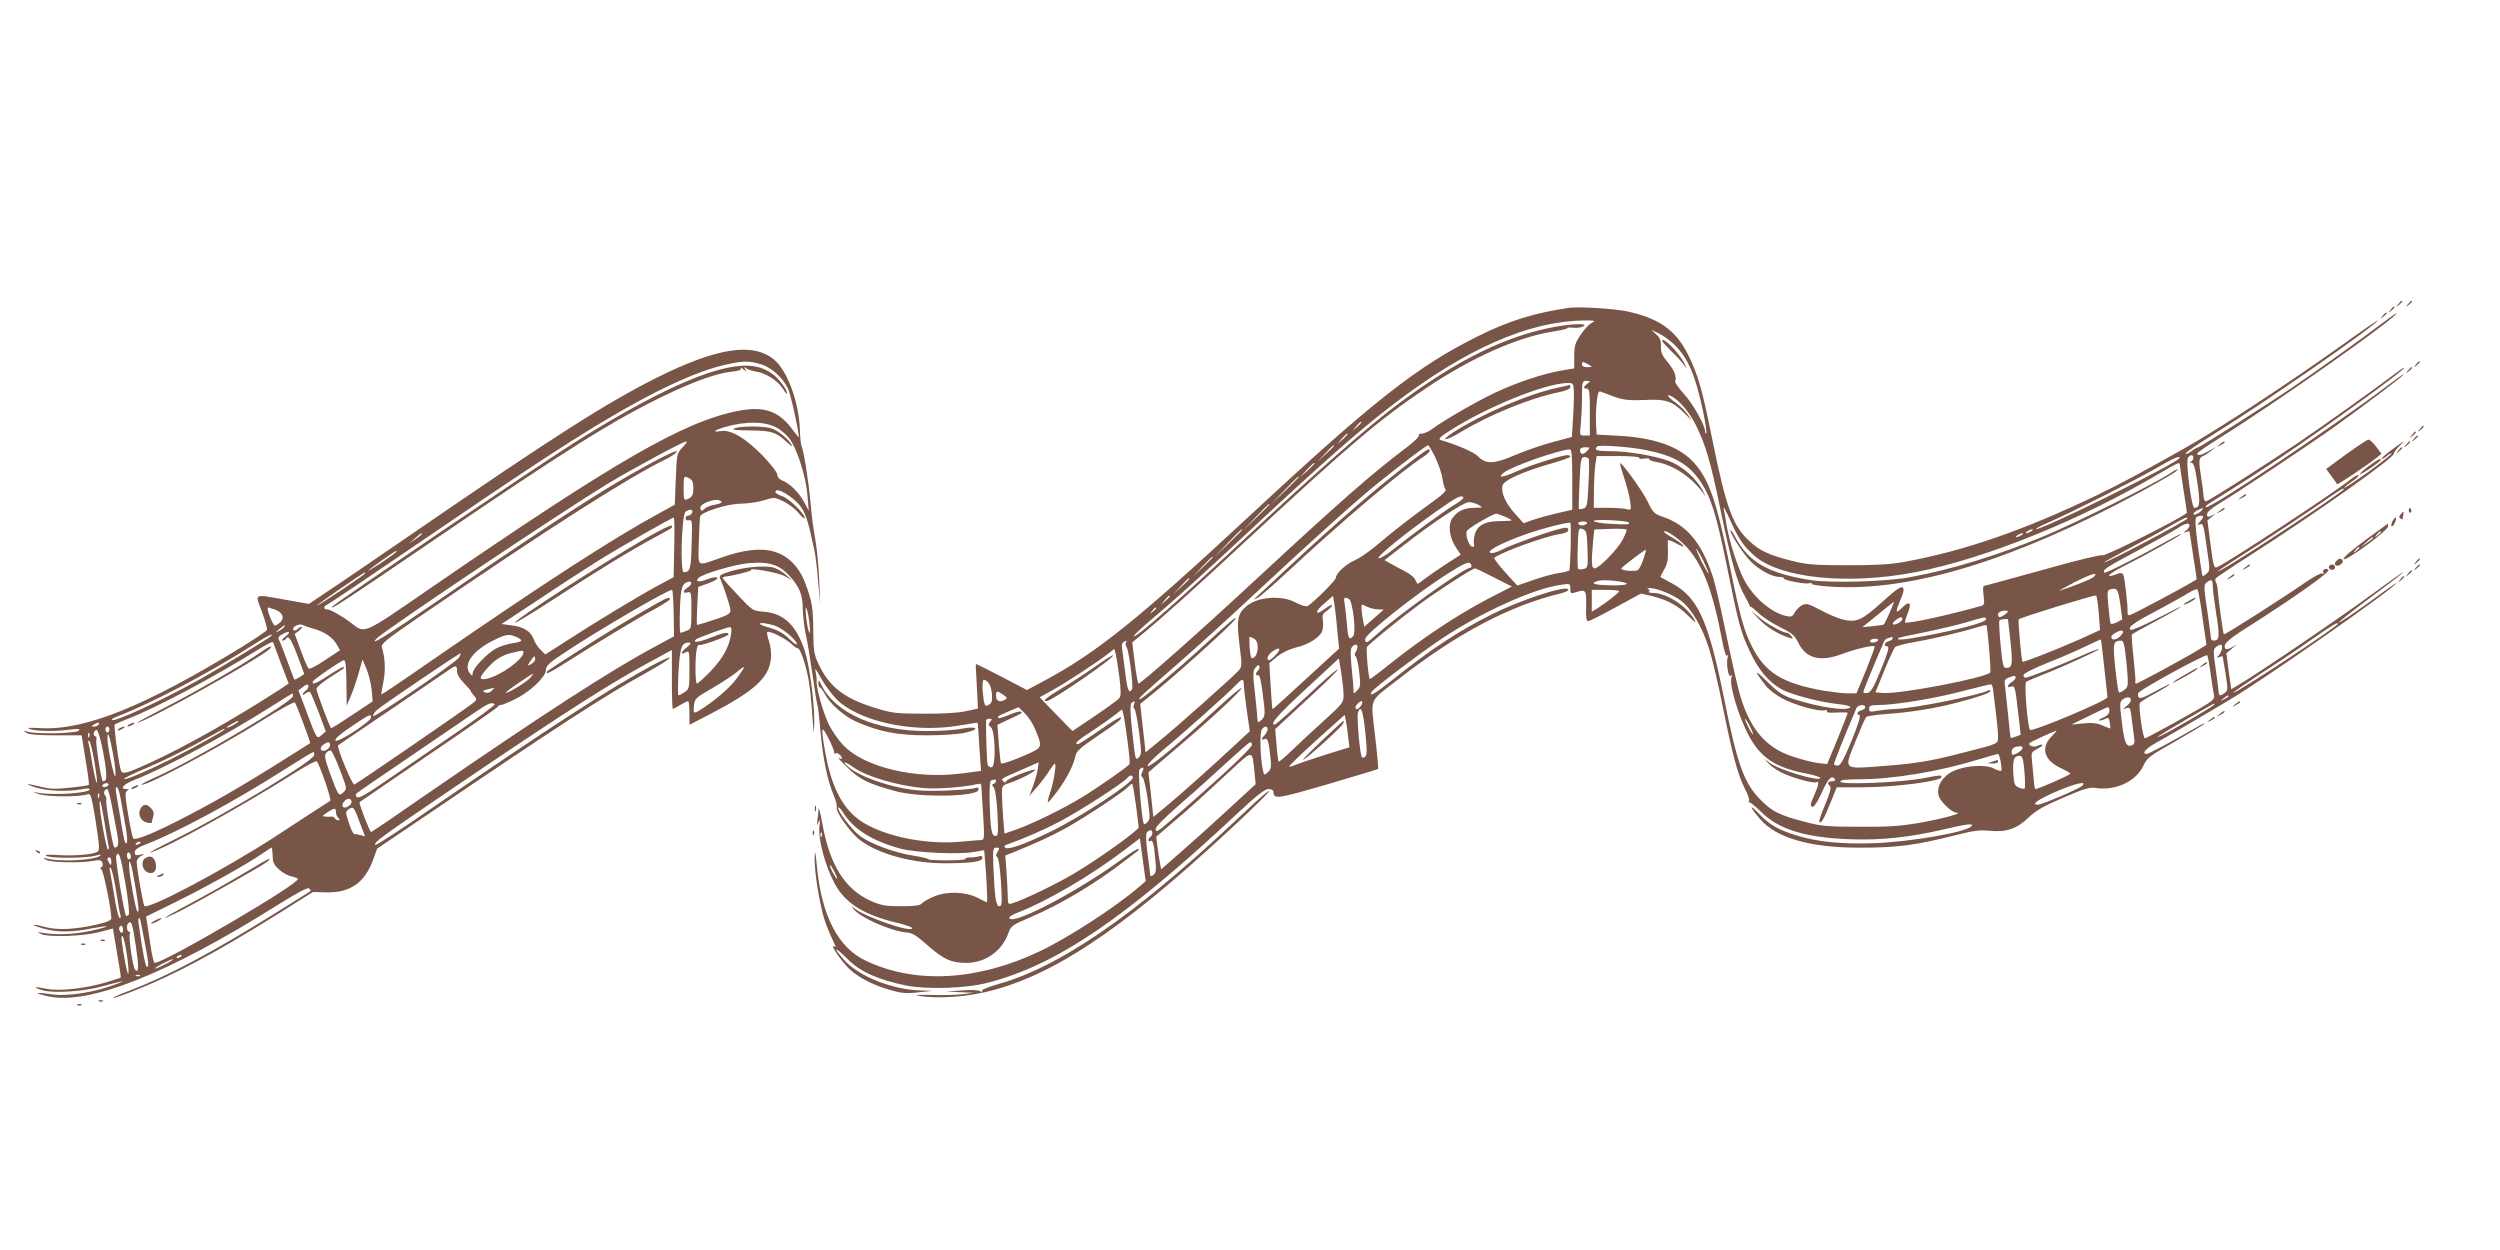 <?xml version="1.0" standalone="no"?>
<!DOCTYPE svg PUBLIC "-//W3C//DTD SVG 20010904//EN"
 "http://www.w3.org/TR/2001/REC-SVG-20010904/DTD/svg10.dtd">
<svg version="1.0" xmlns="http://www.w3.org/2000/svg"
 width="1280pt" height="640pt" viewBox="0 0 1280 640"
 preserveAspectRatio="xMidYMid meet">
<g transform="translate(0,640) scale(0.1,-0.1)"
fill="#795548" stroke="none">
<path d="M12279 4843 c-13 -16 -12 -17 4 -4 16 13 21 21 13 21 -2 0 -10 -8
-17 -17z"/>
<path d="M12329 4843 c-13 -16 -12 -17 4 -4 16 13 21 21 13 21 -2 0 -10 -8
-17 -17z"/>
<path d="M8035 4824 c-176 -25 -311 -67 -465 -144 -313 -155 -537 -331 -1170
-919 -573 -533 -789 -706 -1058 -849 l-84 -45 -128 67 c-70 36 -129 66 -132
66 -2 0 -3 -15 -1 -32 1 -18 4 -70 6 -114 l4 -82 -61 -13 c-38 -9 -120 -14
-216 -13 -139 0 -164 3 -245 28 -161 49 -239 109 -293 224 -24 50 -27 70 -28
167 -1 124 -5 153 -40 246 -32 87 -88 144 -162 165 -66 20 -158 9 -272 -32
-127 -44 -115 -53 -112 83 2 65 5 123 7 129 7 23 138 64 205 65 36 0 90 8 120
17 54 17 56 17 101 -5 26 -12 61 -39 78 -60 17 -21 31 -32 31 -25 0 22 -81
101 -116 112 -19 6 -34 16 -34 21 0 31 98 -27 133 -80 24 -36 37 -78 67 -221
6 -25 14 -97 19 -160 l10 -115 -5 130 c-3 72 -12 164 -20 205 -8 41 -19 124
-24 184 -9 105 -34 265 -47 296 -3 8 -7 47 -8 87 -6 139 -65 297 -132 352
-108 89 -290 61 -593 -89 -264 -132 -531 -302 -1270 -810 -190 -130 -384 -263
-432 -294 l-86 -58 -119 21 c-169 30 -158 35 -122 -61 16 -45 28 -86 26 -93
-3 -6 -60 -45 -128 -87 -490 -301 -802 -428 -1028 -416 -56 3 -76 2 -60 -4 31
-12 129 -14 204 -4 47 6 57 5 48 -5 -13 -14 -209 -19 -258 -6 -27 6 -28 6 -10
-5 13 -9 63 -13 151 -13 l132 0 20 -125 c12 -68 19 -126 17 -129 -3 -2 -47 -9
-97 -14 -76 -8 -104 -7 -153 6 -75 19 -85 14 -14 -7 57 -17 158 -20 227 -7 23
5 42 5 42 0 0 -20 -193 -33 -270 -17 -27 6 -25 4 10 -8 45 -15 214 -15 251 0
13 6 19 -15 39 -140 19 -123 21 -147 9 -155 -23 -14 -116 -22 -202 -17 -59 4
-74 2 -57 -5 33 -13 205 -11 249 2 21 6 31 7 25 1 -25 -25 -215 -35 -282 -14
-13 4 -12 2 3 -8 22 -14 173 -18 241 -6 34 7 43 5 48 -9 4 -9 2 -20 -5 -23 -8
-6 -8 -9 0 -11 10 -4 51 -205 51 -250 0 -11 -20 -20 -72 -32 -112 -26 -204
-31 -268 -13 -71 19 -78 12 -9 -8 67 -20 149 -20 245 0 42 8 78 13 80 11 3 -2
-32 -12 -77 -22 -88 -19 -180 -23 -244 -12 -36 6 -37 5 -15 -5 38 -18 213 -12
296 9 l72 19 21 -124 c12 -68 21 -126 19 -127 -2 -2 -34 -12 -73 -24 -106 -32
-239 -47 -305 -34 -67 14 -78 9 -19 -8 58 -15 203 -6 299 20 110 30 130 33 85
16 -116 -46 -262 -69 -348 -55 -78 12 -86 6 -12 -11 209 -47 616 115 1179 469
103 64 152 90 159 83 6 -6 9 -12 6 -14 -2 -1 -80 -51 -174 -109 -327 -204
-553 -324 -749 -399 -56 -21 -95 -39 -88 -39 7 0 52 15 100 34 208 81 419 193
741 394 l183 115 69 -2 c121 -3 196 49 239 166 l21 58 222 150 c716 486 937
629 1155 750 67 37 122 72 122 77 0 5 -39 -11 -87 -37 -215 -115 -538 -325
-1131 -732 -156 -108 -286 -192 -290 -189 -11 12 28 40 423 308 563 382 789
526 1003 640 l92 50 0 -151 c0 -83 2 -151 5 -151 2 0 19 9 37 20 18 11 36 20
41 20 4 0 7 -27 7 -61 l0 -60 112 58 c219 114 296 184 305 280 3 28 -1 65 -10
91 -8 23 -12 44 -8 46 12 8 94 -34 123 -61 14 -14 30 -24 34 -23 11 2 42 -90
55 -166 6 -35 14 -114 18 -176 8 -105 8 -108 10 -36 1 101 -24 295 -50 370
-43 128 -107 188 -207 196 -57 4 -58 4 -134 85 -43 45 -78 84 -78 88 0 3 6 6
13 7 31 2 137 28 133 33 -15 15 141 -13 172 -31 l37 -20 -35 30 c-19 16 -49
33 -68 36 -49 9 -148 -1 -215 -22 -45 -14 -56 -21 -51 -33 20 -45 54 -149 54
-166 0 -17 -15 -26 -83 -48 -46 -15 -85 -27 -88 -27 -2 0 -2 44 1 97 l5 98 53
19 c32 11 49 23 44 28 -5 5 -26 2 -51 -8 -42 -17 -64 -13 -44 7 22 22 190 71
260 76 101 8 152 -8 204 -64 52 -57 69 -98 69 -170 1 -32 7 -89 15 -128 9 -38
24 -133 35 -210 11 -77 22 -146 25 -154 3 -7 10 -68 16 -135 11 -133 36 -255
68 -329 11 -26 18 -53 15 -60 -8 -22 72 -134 123 -171 95 -70 265 -116 429
-116 133 0 194 8 194 27 0 10 -6 13 -16 9 -9 -3 -29 -6 -45 -6 -17 0 -28 -3
-26 -7 3 -5 -39 -8 -93 -8 -54 0 -97 2 -95 5 2 3 -33 12 -78 19 -97 15 -217
59 -274 101 -41 30 -121 135 -111 146 3 3 15 -10 26 -28 52 -84 149 -144 292
-183 78 -21 302 -31 377 -17 l52 9 5 -61 c7 -75 13 -206 9 -206 -1 0 -22 10
-45 22 -63 33 -160 36 -226 8 -28 -12 -57 -28 -63 -36 -8 -10 -37 -14 -105
-14 -82 0 -102 4 -157 28 -132 60 -209 184 -247 397 -10 55 -19 88 -19 74 -1
-15 -3 -42 -6 -60 -4 -30 -4 -31 5 -9 8 19 9 14 5 -26 -6 -62 31 -200 78 -287
54 -102 150 -162 325 -203 39 -10 72 -21 72 -26 0 -26 -242 57 -295 101 -19
15 -19 15 -5 -3 34 -44 188 -112 270 -120 31 -2 53 -16 108 -65 83 -73 122
-91 200 -91 98 0 184 62 216 155 12 34 20 40 112 79 153 65 331 171 478 285
33 25 64 49 70 53 6 4 8 9 5 12 -3 3 -36 -18 -75 -46 -224 -165 -555 -341
-585 -311 -7 7 7 17 48 33 152 60 371 189 542 319 l77 59 15 -110 15 -110 -38
-32 c-115 -99 -360 -258 -503 -326 -319 -152 -638 -170 -892 -49 -143 68 -227
230 -251 489 -7 72 -10 82 -11 42 -1 -62 13 -167 36 -267 13 -58 32 -108 71
-189 3 -5 -1 -5 -8 -1 -20 12 20 -52 62 -99 43 -50 126 -96 223 -124 58 -17
83 -20 145 -13 l75 8 -61 2 c-142 3 -315 71 -390 154 -63 70 -54 76 14 8 65
-66 156 -107 302 -137 108 -21 309 -15 420 15 352 92 700 328 1272 863 101 95
144 128 162 128 15 0 26 -6 26 -12 1 -42 13 -40 275 36 142 42 260 77 261 79
2 1 -5 79 -16 172 -22 198 -34 168 114 283 303 237 573 380 834 443 53 12 57
32 5 23 -72 -12 -249 -76 -354 -129 -170 -85 -311 -177 -512 -338 -88 -70
-122 -89 -103 -58 13 20 228 183 349 265 206 139 479 263 620 282 46 7 47 6
47 -20 0 -24 3 -26 23 -20 57 19 60 15 58 -68 -2 -58 1 -78 11 -78 7 0 70 32
141 71 l129 70 52 -12 c80 -19 137 -49 189 -101 41 -41 45 -43 30 -17 -39 66
-138 131 -205 133 -20 0 -32 4 -26 7 7 4 5 9 -3 12 -8 3 -5 6 8 6 33 1 119
-33 160 -65 54 -41 110 -137 143 -244 17 -52 50 -194 74 -315 48 -237 74 -333
112 -408 14 -26 22 -52 19 -58 -4 -5 -3 -8 2 -7 4 1 31 -20 58 -47 90 -91 224
-133 455 -142 162 -6 309 10 488 52 114 27 152 31 135 14 -31 -31 -310 -79
-496 -86 -162 -6 -290 6 -397 39 -97 30 -140 55 -194 112 -54 56 -49 35 7 -29
81 -95 256 -145 502 -145 198 -1 294 12 510 67 74 19 114 24 154 20 90 -10
145 8 204 64 41 40 79 61 181 105 112 48 136 55 171 49 97 -14 201 35 238 112
20 44 32 52 164 127 78 45 145 85 150 90 4 5 -8 1 -27 -10 -144 -83 -259 -144
-268 -144 -30 0 -6 28 51 59 34 19 127 72 207 120 80 47 153 90 162 96 171
100 858 581 858 600 0 2 -65 -43 -145 -102 -80 -58 -148 -103 -151 -101 -2 3
70 60 161 127 90 67 167 126 170 131 3 6 -74 -49 -172 -121 -155 -114 -569
-395 -674 -457 l-35 -21 -13 92 -12 92 28 24 c28 23 28 24 2 8 -15 -9 -29 -13
-33 -10 -19 20 5 45 112 112 239 152 424 283 414 293 -13 13 -35 0 -26 -14 4
-7 2 -8 -5 -4 -6 4 -44 -16 -89 -47 -105 -73 -413 -270 -416 -265 -4 4 -28
182 -31 224 -1 17 -5 36 -9 43 -4 6 -5 15 -2 19 3 5 88 62 188 126 332 213
729 494 725 514 -1 7 16 28 38 48 26 23 15 17 -33 -17 -40 -29 -70 -54 -67
-57 3 -3 14 3 25 13 11 10 22 16 25 13 2 -2 -50 -44 -116 -92 -67 -48 -123
-85 -125 -83 -3 2 14 16 37 31 22 15 38 30 35 33 -3 4 -23 -7 -44 -24 -85 -68
-637 -431 -683 -448 -13 -5 -18 14 -31 117 l-16 123 21 18 22 18 -22 -11 c-20
-9 -23 -8 -23 7 0 11 23 31 58 52 98 59 481 314 602 401 166 120 340 251 347
263 3 6 -29 -17 -73 -50 -284 -215 -926 -645 -941 -630 -2 3 6 12 19 20 181
113 245 155 373 240 221 148 625 441 625 454 0 3 -15 -6 -32 -19 -124 -94
-371 -270 -523 -373 -175 -117 -433 -281 -458 -291 -8 -3 -14 7 -15 28 -1 18
-7 60 -12 93 -14 84 -12 103 8 109 9 4 28 16 42 27 l25 21 -36 -21 c-38 -22
-59 -27 -59 -13 0 5 53 41 118 82 296 185 902 613 902 636 0 3 -35 -22 -77
-54 -110 -83 -309 -225 -442 -316 -133 -91 -487 -316 -496 -316 -4 0 -20 -9
-36 -21 -16 -11 -29 -16 -29 -11 0 5 64 49 143 98 258 160 821 550 842 584 3
5 -77 -50 -177 -122 -279 -199 -635 -433 -813 -533 -232 -131 -320 -178 -450
-241 -370 -178 -676 -284 -980 -340 -75 -14 -149 -18 -295 -18 -169 0 -207 3
-284 22 -115 29 -164 51 -215 98 -88 78 -122 170 -192 514 -54 269 -75 341
-126 444 -64 127 -148 186 -313 222 -69 14 -245 25 -295 18z m115 -77 c-14 -7
-40 -34 -57 -61 -28 -41 -33 -57 -33 -110 l0 -62 -69 -12 c-86 -14 -224 -60
-333 -111 -85 -39 -266 -143 -325 -187 -17 -13 -41 -24 -53 -24 -12 0 -19 -4
-15 -9 3 -5 -23 -31 -57 -57 -186 -140 -346 -281 -793 -695 -288 -267 -572
-518 -586 -519 -3 0 -12 48 -19 106 l-13 105 39 32 c116 95 270 233 544 488
529 491 682 621 925 784 228 153 465 259 644 287 44 7 78 15 76 18 -2 3 11 4
30 2 18 -2 42 1 52 7 32 19 -79 13 -184 -10 -251 -54 -507 -188 -815 -426
-141 -110 -379 -320 -684 -604 -385 -360 -609 -557 -620 -547 -2 3 35 38 83
79 120 101 250 218 503 454 385 359 566 519 740 652 373 286 693 427 975 432
62 1 67 -1 45 -12z m422 -111 c71 -69 109 -157 148 -344 12 -57 19 -106 16
-110 -3 -3 -6 1 -6 9 0 32 -63 143 -108 192 -27 29 -47 58 -45 65 9 23 -6 59
-40 100 -27 31 -34 49 -33 79 1 29 -5 44 -24 61 l-25 23 40 -19 c22 -11 57
-36 77 -56z m-4676 -101 c53 -16 109 -66 138 -123 13 -24 56 -219 56 -250 0
-3 -13 13 -29 34 -71 99 -146 126 -278 101 -279 -53 -630 -256 -1583 -911
-345 -238 -331 -231 -400 -177 -47 36 -108 71 -126 71 -19 0 -18 16 1 24 8 3
219 145 468 315 508 347 742 501 932 615 269 163 496 268 641 299 90 20 120
20 180 2z m4253 -11 c2 -2 -8 -4 -22 -4 -18 0 -27 5 -27 15 0 13 4 14 23 4 12
-6 24 -13 26 -15z m-21 -88 c-22 -16 -23 -26 -3 -26 13 0 15 -20 15 -120 l0
-120 -26 0 c-27 0 -27 0 -20 61 3 34 6 97 6 140 0 75 1 79 23 79 20 -1 21 -2
5 -14z m-70 -34 c1 -20 0 -83 -4 -138 l-6 -101 -96 -26 c-54 -14 -141 -44
-195 -67 -109 -47 -149 -48 -190 -6 -18 20 -110 60 -191 83 -14 5 -3 16 49 49
189 121 485 241 600 243 28 1 30 -2 33 -37z m212 -35 c44 -15 73 -18 150 -15
109 6 143 -6 206 -69 l38 -38 -24 34 c-13 18 -40 45 -61 60 -40 27 -53 49 -19
31 39 -21 90 -81 121 -143 51 -101 77 -188 130 -447 53 -256 85 -368 124 -435
12 -22 23 -43 24 -47 1 -5 3 -7 5 -5 3 1 21 -14 41 -33 19 -19 68 -51 107 -70
63 -31 75 -41 96 -82 39 -80 112 -98 222 -57 71 27 164 48 168 39 2 -4 -19
-60 -45 -124 l-48 -116 -45 0 c-25 0 -81 7 -125 14 -211 38 -297 92 -365 226
-40 78 -60 150 -111 400 -69 341 -108 455 -186 541 -75 83 -202 128 -388 138
l-110 6 -3 50 c-2 28 -1 78 3 113 6 54 9 62 23 56 10 -4 42 -16 72 -27z
m-4289 -159 c21 -12 50 -38 64 -58 39 -56 82 -194 89 -285 l7 -80 -25 46 c-26
49 -74 95 -113 110 -13 5 -23 17 -23 28 0 12 -34 55 -77 100 -88 89 -159 131
-210 124 -50 -8 -39 4 20 21 110 31 206 29 268 -6z m2989 29 c0 -2 -10 -12
-22 -23 l-23 -19 19 23 c18 21 26 27 26 19z m-70 -60 c0 -2 -12 -14 -27 -28
l-28 -24 24 28 c23 25 31 32 31 24z m-3406 -68 c-28 -30 -29 -33 -34 -162 l-5
-131 -80 -44 c-239 -130 -583 -353 -1145 -740 -151 -105 -276 -189 -277 -188
-2 1 3 31 10 65 12 59 9 123 -8 177 -5 17 20 38 192 156 660 452 1069 713
1266 809 25 12 49 29 52 37 7 18 -187 -85 -364 -193 -181 -111 -484 -312 -851
-565 -264 -181 -369 -246 -320 -198 43 44 954 653 1181 791 130 78 387 217
403 217 6 0 -3 -14 -20 -31z m3336 8 c0 -2 -19 -21 -42 -42 l-43 -40 40 43
c36 39 45 47 45 39z m519 -59 c16 -35 33 -83 36 -108 4 -25 11 -50 16 -56 6
-7 -20 -31 -74 -69 -93 -67 -192 -143 -286 -223 -36 -30 -84 -62 -107 -72 -44
-19 -94 -66 -94 -88 0 -13 -116 -128 -145 -145 -8 -4 -33 3 -61 18 -75 40
-199 30 -256 -22 -42 -37 -47 -68 -32 -193 14 -113 14 -114 -9 -138 -30 -33
-316 -287 -402 -357 l-70 -57 -6 58 c-4 33 -10 89 -14 125 l-7 65 43 35 c113
88 425 369 443 398 15 24 -31 -14 -156 -130 -141 -129 -320 -279 -333 -279
-11 1 7 18 206 191 79 69 248 222 374 340 310 289 534 491 647 581 119 96 241
188 250 188 4 0 20 -28 37 -62z m1082 37 c148 -31 219 -74 281 -169 50 -78 77
-165 132 -436 58 -289 69 -326 115 -425 43 -92 94 -154 157 -191 49 -29 199
-69 296 -79 37 -4 65 -11 62 -16 -13 -22 -164 0 -294 43 -54 18 -76 33 -134
90 -65 65 -67 57 -5 -23 15 -20 54 -49 86 -66 64 -34 185 -67 214 -60 11 3 16
1 13 -5 -4 -6 14 -9 50 -6 31 1 56 1 56 -2 0 -3 -23 -63 -52 -134 l-53 -128
-45 5 c-25 3 -82 17 -127 32 -137 43 -220 137 -272 309 -12 38 -44 180 -72
314 -27 134 -59 271 -71 305 -58 172 -133 260 -257 302 -41 14 -49 22 -74 75
-25 53 -135 206 -142 198 -2 -2 7 -34 20 -73 13 -38 27 -92 31 -119 7 -48 6
-49 -17 -43 -13 4 -57 7 -96 7 l-73 0 1 88 c0 48 4 107 7 132 l7 45 112 0 c61
0 109 -4 106 -9 -3 -5 8 -7 25 -4 17 2 29 1 26 -3 -2 -4 13 -10 35 -14 91 -15
191 -84 249 -171 7 -10 3 0 -10 24 -32 62 -104 125 -171 151 -76 28 -212 51
-303 51 -69 0 -85 6 -66 24 9 10 170 -2 253 -19z m-306 -5 c-19 -21 -35 -18
-35 6 0 9 10 14 27 14 25 0 26 -1 8 -20z m-75 -145 l0 -155 -27 -6 c-76 -17
-143 -35 -181 -48 l-41 -15 -45 50 c-47 52 -70 103 -64 141 4 28 104 73 251
115 53 15 97 31 97 35 0 4 -6 8 -14 8 -28 0 -188 -51 -253 -80 -77 -35 -110
-40 -75 -11 36 31 282 118 340 120 9 1 12 -36 12 -154z m3180 111 c0 -8 -6
-17 -12 -19 -9 -4 -8 -6 2 -6 12 -1 19 -25 31 -106 15 -103 12 -125 -16 -125
-15 0 -46 241 -32 258 13 16 27 15 27 -2z m-3096 -5 c3 -5 3 -63 -1 -129 -5
-110 -8 -121 -27 -126 -11 -3 -21 -4 -22 -3 -2 1 0 62 3 135 5 118 8 132 24
132 10 0 20 -4 23 -9z m3026 5 c0 -22 -721 -378 -735 -364 -3 2 26 17 63 33
105 45 447 217 552 278 86 50 120 65 120 53z m-4430 -29 c0 -2 -17 -19 -37
-38 l-38 -34 34 38 c33 34 41 42 41 34z m4430 -4 c1 -5 9 -62 19 -128 11 -66
18 -121 18 -121 -45 -36 -430 -229 -434 -217 -2 5 -135 -27 -301 -74 -163 -45
-301 -83 -305 -83 -4 0 -5 -22 -1 -49 5 -41 4 -49 -12 -53 -156 -45 -381 -94
-390 -85 -2 2 3 20 11 40 26 63 13 76 -30 32 -31 -30 -31 -19 -4 46 16 36 19
53 11 61 -8 8 -37 -12 -106 -75 -105 -95 -133 -107 -207 -87 -24 6 -74 28
-111 48 -60 32 -70 34 -92 23 -13 -7 -30 -24 -37 -37 -11 -21 -18 -24 -43 -18
-77 16 -173 99 -219 191 -31 61 -74 195 -86 270 -5 32 -12 72 -16 88 -4 17 9
-4 28 -46 47 -106 70 -141 128 -193 131 -117 479 -153 829 -85 356 69 843 266
1250 507 88 52 100 57 100 45z m-7629 -73 c14 -8 19 -21 19 -50 0 -29 -5 -42
-19 -50 -30 -16 -31 -14 -31 50 0 64 1 66 31 50z m3119 7 c0 -1 -33 -34 -72
-72 l-73 -70 70 73 c64 67 75 77 75 69z m5350 -62 c0 -12 -564 -383 -630 -414
-33 -15 -31 -14 199 134 102 66 240 158 305 203 119 82 126 86 126 77z m-4507
-42 c4 -3 -19 -22 -50 -40 -53 -32 -217 -152 -325 -238 -26 -20 -53 -35 -59
-33 -15 5 134 126 291 237 113 79 130 88 143 74z m-3799 -22 c3 -5 -12 -11
-33 -15 -22 -3 -46 -13 -54 -21 -13 -13 -16 -13 -21 0 -10 28 92 62 108 36z
m3876 -16 c24 -14 24 -14 -20 -15 -53 0 -86 -15 -113 -52 -25 -33 -17 -100 18
-152 l24 -36 -72 -46 c-40 -26 -89 -60 -110 -76 -21 -17 -39 -29 -40 -27 -1 2
-7 13 -13 24 -5 11 -30 30 -55 42 -24 13 -57 30 -72 39 l-28 16 91 71 c149
117 313 226 340 226 14 0 36 -6 50 -14z m-1070 2 c0 -1 -30 -32 -67 -67 l-68
-65 65 68 c60 62 70 72 70 64z m4775 -27 c-9 -15 -45 -32 -45 -22 0 5 10 14
23 20 29 14 29 14 22 2z m-7731 -15 c-4 -8 -12 -15 -20 -15 -8 0 -14 -6 -14
-14 0 -9 7 -12 18 -10 16 5 17 -5 13 -123 -3 -127 -8 -142 -40 -143 -20 0 -11
298 10 311 22 14 39 11 33 -6z m4160 -20 c20 -8 36 -17 36 -19 0 -2 -26 -4
-59 -4 -77 0 -117 -21 -130 -68 -5 -19 -7 -42 -4 -50 3 -8 0 -14 -6 -14 -19 0
-41 62 -30 82 8 15 130 86 150 88 4 0 23 -7 43 -15z m3576 -2 c0 -3 -8 -15
-17 -25 -15 -17 -15 -18 -1 -13 19 7 20 3 41 -148 12 -81 12 -89 -5 -104 -10
-9 -20 -14 -21 -12 -2 2 -12 68 -23 147 -13 93 -16 146 -10 152 11 11 36 13
36 3z m-7828 -155 l-3 -153 -82 -44 c-101 -55 -315 -184 -463 -280 l-112 -72
-25 25 c-14 14 -29 37 -34 52 -13 40 -52 65 -113 72 l-52 7 200 132 c109 73
244 160 298 194 99 62 374 219 384 219 3 0 4 -69 2 -152z m7748 148 c0 -10
-409 -226 -427 -226 -5 0 55 33 132 74 77 41 172 92 210 115 66 38 85 47 85
37z m-2861 -21 c10 -11 -8 -12 -91 -7 -50 2 -88 9 -88 15 0 10 168 2 179 -8z
m-297 -123 c-2 -63 -5 -119 -7 -123 -3 -3 -26 -9 -52 -13 -27 -3 -85 -19 -131
-35 l-83 -29 -39 42 c-52 56 -83 96 -79 100 29 26 261 111 333 121 31 5 46 12
46 22 0 11 -8 13 -32 8 -58 -12 -241 -77 -299 -105 -34 -18 -60 -25 -69 -20
-26 16 157 95 315 135 50 13 92 21 95 18 3 -2 3 -57 2 -121z m83 118 c-3 -5
-15 -10 -26 -10 -10 0 -19 5 -19 10 0 6 12 10 26 10 14 0 23 -4 19 -10z m3085
-11 c0 -7 -8 -18 -17 -25 -17 -13 -17 -14 0 -8 9 3 17 5 17 3 1 -2 9 -58 19
-124 11 -66 18 -120 18 -121 -43 -29 -333 -184 -345 -184 -5 0 -9 6 -9 13 3
27 -15 184 -22 195 -6 10 -15 10 -35 2 -68 -25 -38 4 47 46 102 51 287 155
287 161 0 2 -28 -11 -62 -30 -150 -84 -328 -174 -333 -169 -13 13 5 25 168
112 94 51 188 103 207 116 39 25 60 30 60 13z m-3082 -121 c3 -92 2 -96 -20
-101 -12 -4 -25 -3 -28 1 -3 4 -4 53 -2 109 3 100 4 102 25 94 20 -8 22 -16
25 -103z m181 51 c-24 -49 -122 -149 -144 -149 -17 0 -18 27 -9 132 l7 67 81
3 c45 2 82 0 84 -4 2 -3 -7 -26 -19 -49z m-1949 48 c0 -1 -33 -34 -72 -72
l-73 -70 70 73 c64 67 75 77 75 69z m4040 -7 c-8 -5 -19 -10 -25 -10 -5 0 -3
5 5 10 8 5 20 10 25 10 6 0 3 -5 -5 -10z m-1824 -28 c117 -85 182 -224 236
-504 14 -76 25 -113 31 -105 6 8 7 5 3 -7 -10 -28 4 -112 15 -95 6 9 7 3 3
-16 -8 -43 39 -195 89 -290 62 -116 138 -166 302 -197 36 -7 65 -17 65 -21 0
-22 -211 41 -256 75 l-29 22 20 -23 c11 -13 41 -34 66 -46 53 -27 165 -58 179
-50 16 10 11 -16 -10 -64 -23 -51 -25 -61 -7 -61 7 0 28 34 46 75 31 70 51 89
66 65 3 -5 -3 -10 -14 -10 -23 0 -27 -10 -11 -26 7 -7 -2 -38 -25 -93 -20 -46
-33 -86 -30 -89 9 -10 22 11 56 95 l33 82 130 0 c164 0 406 31 406 52 0 12 0
12 -100 -7 -118 -21 -417 -33 -417 -16 0 9 26 12 97 12 169 0 410 40 608 101
52 16 98 29 102 29 8 0 23 -80 16 -87 -2 -2 -19 3 -37 12 -43 23 -147 16 -210
-14 -53 -25 -84 -76 -74 -122 7 -31 66 -89 93 -90 37 -1 -64 -29 -185 -51
-105 -18 -162 -22 -313 -21 -165 0 -196 3 -282 26 -126 33 -163 51 -220 108
-89 89 -122 179 -193 534 -79 391 -133 508 -266 579 -30 16 -55 30 -57 31 -2
1 7 19 18 38 16 26 21 51 20 89 -1 29 -1 57 -1 61 1 5 22 -3 47 -17 58 -32 37
-5 -23 31 -24 13 -43 27 -43 29 0 10 20 2 56 -24z m-6416 14 c0 -3 -15 -14
-32 -26 l-33 -22 30 26 c31 27 35 29 35 22z m8190 -6 c-8 -5 -19 -10 -25 -10
-5 0 -3 5 5 10 8 5 20 10 25 10 6 0 3 -5 -5 -10z m-1936 -123 c-8 -25 -21 -50
-27 -55 -13 -10 -87 -4 -86 7 0 6 122 99 126 96 2 -1 -4 -22 -13 -48z m307 -8
c16 -34 29 -63 27 -65 -2 -2 -18 26 -36 61 -17 36 -30 65 -27 65 3 0 19 -27
36 -61z m-6691 46 c0 -2 -35 -28 -77 -56 -43 -28 -73 -46 -67 -40 10 11 134
99 142 100 1 1 2 -1 2 -4z m4180 -28 c0 -1 -24 -25 -52 -52 l-53 -50 50 53
c46 48 55 57 55 49z m1323 -40 c3 -8 0 -14 -6 -14 -30 0 -361 -236 -473 -337
-58 -51 -64 -54 -64 -27 0 25 270 238 424 335 94 59 111 65 119 43z m117 -64
l91 -46 -130 -67 c-148 -78 -324 -194 -484 -321 -61 -49 -112 -87 -113 -86 -8
7 -21 153 -15 164 7 14 167 144 270 220 83 62 270 183 283 183 4 0 48 -21 98
-47z m-5780 22 c0 -6 -237 -165 -247 -165 -6 0 235 167 245 169 1 1 2 -1 2 -4z
m8848 -20 c-11 -10 -107 -49 -173 -69 -11 -4 23 15 75 42 88 45 131 57 98 27z
m-4628 -8 c0 -2 -19 -21 -42 -42 l-43 -40 40 43 c36 39 45 47 45 39z m-2569
-45 c-27 -18 -27 -32 -1 -25 19 5 20 0 20 -91 0 -94 -1 -97 -26 -106 -14 -6
-27 -10 -30 -10 -6 0 -5 137 2 197 5 39 12 53 28 61 29 13 35 -8 7 -26z m4763
32 c75 -11 52 -23 -39 -21 -79 2 -102 8 -72 20 18 8 58 8 111 1z m3045 -21 c0
-16 8 -81 18 -145 19 -118 17 -138 -14 -138 -7 0 -13 6 -13 13 0 6 -9 71 -19
142 -18 119 -18 131 -3 143 24 18 31 15 31 -15z m-473 -97 l10 -77 -27 -15
c-15 -7 -30 -11 -33 -6 -2 4 -7 44 -11 89 -7 74 -6 81 11 86 34 8 39 1 50 -77z
m421 -69 l20 -139 -38 -23 c-56 -36 -313 -175 -322 -175 -4 0 -6 3 -4 8 2 4
-2 58 -9 121 -7 63 -11 118 -9 122 3 4 58 35 123 69 64 34 122 67 127 72 6 6
-47 -20 -117 -57 -70 -36 -132 -63 -138 -60 -19 12 8 33 134 99 66 36 139 76
161 90 22 14 43 22 46 18 4 -4 16 -69 26 -145z m-7828 24 l2 -119 -98 -53
c-228 -122 -583 -352 -1178 -762 -148 -103 -272 -187 -275 -187 -7 0 -64 149
-59 153 2 2 162 111 354 242 193 131 352 242 353 246 2 5 9 9 15 9 7 0 39 13
72 29 77 37 159 114 160 150 0 22 16 37 95 89 177 118 526 321 551 322 3 0 7
-54 8 -119z m4841 112 c-1 -8 -61 -55 -112 -88 l-28 -17 0 56 0 56 70 0 c39 0
70 -3 70 -7z m2456 -114 l6 -85 -103 -47 c-118 -52 -290 -120 -294 -115 -5 6
-24 212 -19 217 10 10 390 127 396 122 4 -3 10 -45 14 -92z m-4756 88 c0 -2
-10 -12 -22 -23 l-23 -19 19 23 c18 21 26 27 26 19z m857 -175 l9 -93 -168
-154 c-92 -85 -169 -155 -171 -155 -2 0 -4 6 -4 13 -1 6 -4 59 -8 117 l-6 105
41 34 c25 20 63 38 96 46 61 14 118 49 133 82 5 12 7 37 4 56 -4 28 -1 36 21
50 14 10 26 22 26 28 0 5 -16 -2 -35 -17 -53 -40 -57 -18 -5 26 l45 39 7 -42
c4 -23 11 -84 15 -135z m61 160 c18 -12 36 -170 21 -188 -21 -25 -27 -15 -33
64 -4 42 -9 89 -12 105 -6 28 1 33 24 19z m2767 -69 c-14 -31 -27 -58 -29 -60
-2 -2 -28 -6 -57 -9 l-54 -5 29 23 c16 13 52 42 80 65 28 23 52 42 53 42 2 1
-9 -25 -22 -56z m-2620 17 l30 -1 -50 -44 -50 -44 -7 37 c-4 20 -7 47 -7 59
-1 21 0 21 27 7 15 -7 41 -14 57 -14z m-2910 -78 c4 -37 2 -50 -3 -37 -5 11
-12 47 -15 80 -4 43 -3 53 3 37 6 -13 12 -49 15 -80z m-2737 77 c42 -15 52
-47 21 -70 -24 -18 -24 -18 -41 19 -16 35 -22 62 -14 62 1 0 17 -5 34 -11z
m4512 7 c0 -2 -8 -10 -17 -17 -16 -13 -17 -12 -4 4 13 16 21 21 21 13z m4346
-32 c-25 -18 -36 -18 -36 0 0 8 10 16 23 18 31 5 35 -1 13 -18z m-526 -24 c0
-12 -40 -34 -48 -26 -3 4 3 13 14 21 22 17 34 19 34 5z m428 -2 c-6 -16 -138
-51 -312 -84 -112 -21 -151 -24 -135 -10 2 2 63 15 134 29 72 15 166 37 210
50 95 29 108 31 103 15z m113 0 c0 -2 6 -54 13 -116 12 -115 9 -132 -24 -132
-13 0 -18 21 -27 118 -6 64 -9 120 -6 125 4 6 42 11 44 5z m-8676 -47 c55 -15
97 -43 118 -79 l18 -31 -77 -51 c-42 -29 -80 -48 -84 -43 -5 4 -23 46 -40 93
l-31 84 23 18 c13 10 18 18 13 18 -6 0 -16 -5 -23 -12 -6 -6 -15 -8 -19 -4
-13 13 27 36 46 26 9 -4 34 -13 56 -19z m2358 17 c41 -12 117 -75 117 -96 0
-7 -18 6 -39 27 -27 27 -57 44 -95 55 -31 9 -56 19 -56 21 0 9 31 5 73 -7z
m8007 8 c0 -13 -528 -361 -536 -353 -2 2 56 42 129 90 74 47 192 126 263 176
119 83 144 98 144 87z m-10515 -16 c-3 -5 -16 -15 -28 -21 -19 -9 -19 -8 3 10
28 23 34 26 25 11z m8716 8 c8 -37 24 -235 19 -241 -25 -28 -463 -112 -549
-105 l-39 3 45 110 c24 61 50 115 56 122 7 6 55 19 107 27 85 15 235 50 315
75 33 10 45 12 46 9z m-6428 -45 c-10 -66 -41 -122 -104 -189 -34 -35 -66 -64
-71 -64 -4 0 -8 37 -7 83 0 79 8 122 21 115 10 -5 148 45 148 54 0 14 -28 9
-95 -18 -58 -23 -91 -27 -72 -8 8 8 158 63 174 63 8 1 10 -11 6 -36z m7107
-15 c-21 -17 -40 -16 -40 2 0 5 12 16 28 24 35 18 44 0 12 -26z m-9390 2 c-14
-11 -20 -20 -13 -20 6 0 15 5 19 11 11 18 26 -5 60 -96 l32 -86 -24 -16 c-14
-9 -26 -14 -27 -12 -2 2 -18 45 -36 94 -18 50 -37 98 -42 107 -7 14 -3 21 19
32 36 19 43 10 12 -14z m-75 1 c-16 -14 -264 -164 -360 -218 -191 -107 -439
-222 -452 -209 -3 3 7 10 23 16 175 67 469 221 689 361 80 52 127 75 100 50z
m1260 -3 c36 -16 31 -24 -20 -31 -25 -4 -62 -15 -83 -26 -45 -23 -122 -103
-122 -128 -1 -16 -2 -16 -16 2 -33 44 19 115 120 165 65 33 83 36 121 18z
m3776 -8 c31 -17 21 -100 -12 -100 -4 0 -9 25 -11 55 -1 30 -2 55 0 55 2 0 12
-5 23 -10z m3269 1 c0 -5 -9 -11 -20 -14 -23 -6 -27 -27 -6 -27 11 0 2 -31
-33 -117 -38 -94 -53 -119 -70 -121 -11 -2 -21 0 -21 5 0 6 60 152 107 260 2
6 12 14 21 16 10 3 18 5 20 6 1 0 2 -3 2 -8z m-75 -11 c-3 -5 -15 -10 -26 -10
-11 0 -17 5 -14 10 3 6 15 10 26 10 11 0 17 -4 14 -10z m1159 -139 c9 -79 16
-147 16 -151 0 -17 -385 -178 -396 -167 -13 13 -31 237 -20 246 6 4 43 20 81
35 103 40 296 128 292 133 -3 2 -47 -15 -98 -38 -113 -50 -264 -109 -279 -109
-5 0 -10 6 -10 13 0 8 50 34 118 61 64 25 153 64 197 85 44 21 81 38 82 37 1
-1 8 -66 17 -145z m-9335 21 l39 -102 -56 -37 c-237 -152 -474 -286 -653 -368
-134 -61 -146 -64 -153 -28 -16 73 -34 219 -28 224 4 3 34 16 67 29 141 54
444 215 665 353 41 26 76 44 78 39 1 -4 20 -54 41 -110z m4326 108 c-4 -6 -2
-16 3 -23 12 -16 36 -202 28 -216 -16 -25 -24 -6 -35 87 -7 53 -14 109 -16
124 -4 23 2 32 23 37 2 1 0 -4 -3 -9z m5123 -107 c10 -115 10 -118 -11 -135
-12 -9 -24 -15 -28 -13 -3 3 -12 59 -19 126 -13 128 -11 138 31 139 12 0 17
-22 27 -117z m-7370 84 c-33 -26 -37 -43 -8 -27 19 10 20 8 20 -88 0 -95 -1
-100 -25 -116 -13 -9 -27 -16 -31 -16 -4 0 -3 55 0 123 8 126 16 148 55 147
11 -1 7 -8 -11 -23z m3432 1 c0 -7 -4 -20 -10 -28 -5 -9 -5 -17 1 -21 5 -3 14
-39 18 -80 8 -66 7 -76 -10 -94 -19 -19 -19 -19 -19 5 0 14 -5 65 -10 114 -6
63 -6 94 2 103 13 16 28 17 28 1z m4427 -5 c0 -10 -7 -26 -15 -36 -15 -16 -14
-17 1 -11 9 3 17 5 17 3 0 -2 7 -42 15 -89 12 -77 12 -86 -3 -97 -9 -7 -19
-13 -24 -13 -4 0 -8 6 -8 13 0 6 -7 59 -15 117 -14 98 -14 106 2 118 23 16 30
15 30 -5z m-5646 -149 c9 -75 9 -97 -1 -109 -7 -9 -64 -50 -126 -92 l-113 -76
-84 86 -84 87 65 36 c70 38 237 148 287 188 l30 24 7 -25 c4 -14 12 -67 19
-119z m819 139 c0 -10 -42 -53 -52 -53 -17 0 -7 28 15 43 24 17 37 21 37 10z
m-3870 -13 c0 -35 -117 -120 -187 -135 -43 -9 -42 5 4 56 41 45 74 65 130 78
52 12 53 12 53 1z m-330 -27 c-17 -26 -440 -314 -440 -299 0 7 8 20 19 30 26
24 425 294 429 291 2 -2 -2 -11 -8 -22z m8969 -88 c7 -49 15 -98 17 -107 4
-12 -7 -25 -33 -41 -67 -42 -312 -177 -321 -177 -11 0 -34 168 -26 181 3 5 39
28 80 50 41 22 74 43 74 46 0 3 -34 -14 -76 -37 -60 -33 -78 -39 -85 -29 -4 8
-4 18 1 23 26 26 346 200 351 191 3 -5 12 -50 18 -100z m-8579 80 c0 -8 -9
-19 -21 -25 -20 -11 -20 -11 -4 14 20 30 25 32 25 11z m4139 -181 c1 -40 -3
-45 -96 -130 -54 -48 -128 -117 -165 -153 -37 -36 -69 -63 -71 -60 -3 2 -8 40
-11 85 l-7 81 160 148 c89 81 161 152 161 157 0 6 -45 -32 -101 -83 -151 -141
-217 -199 -223 -199 -27 0 18 52 162 184 l167 155 12 -72 c6 -40 12 -91 12
-113z m-5109 149 c2 -16 4 -68 4 -117 l1 -88 19 43 c11 24 29 77 41 118 l21
74 21 -49 c11 -27 23 -75 26 -107 l5 -58 -105 -70 c-58 -39 -106 -69 -108 -67
-8 8 -75 188 -75 201 0 8 30 34 68 58 37 24 69 44 71 46 2 2 2 5 0 8 -3 2 -35
-16 -72 -40 -66 -44 -92 -55 -85 -34 3 10 146 108 159 109 4 0 8 -12 9 -27z
m4671 -26 c-14 -14 -14 -28 1 -24 8 1 16 -33 24 -103 13 -100 12 -106 -6 -125
-16 -15 -20 -16 -21 -5 0 8 -6 69 -13 135 -12 107 -12 122 3 138 10 12 17 14
19 7 3 -7 -1 -17 -7 -23z m-4101 -3 c0 -16 13 -39 35 -61 19 -19 35 -38 35
-41 0 -3 8 -14 17 -24 14 -16 15 -20 2 -32 -17 -17 -600 -417 -615 -423 -10
-4 -92 194 -83 201 2 1 126 85 274 186 149 101 281 192 295 201 34 25 40 23
40 -7z m1432 -38 c-37 -49 -111 -113 -184 -159 -37 -23 -39 -22 -35 21 4 35 9
40 93 88 48 28 104 65 124 81 19 17 37 29 39 27 2 -2 -15 -28 -37 -58z m508
-103 c111 -115 390 -177 622 -139 54 9 99 16 101 16 2 0 4 -6 4 -12 1 -7 4
-63 8 -124 l8 -111 -98 -13 c-236 -31 -499 31 -607 144 -24 25 -58 73 -75 108
-30 63 -64 185 -62 223 1 11 -2 34 -6 50 -5 18 6 5 26 -33 19 -34 54 -83 79
-109z m-1569 103 c-22 -23 -121 -82 -121 -72 0 6 131 96 139 96 3 0 -6 -11
-18 -24z m7609 4 c0 -5 -9 -15 -20 -22 -23 -15 -27 -33 -5 -24 21 8 23 -1 38
-133 l13 -113 -24 -9 c-14 -5 -26 -8 -27 -7 -2 2 -8 57 -14 123 -7 66 -14 133
-16 148 -4 22 0 30 18 37 30 12 37 12 37 0z m-5258 -27 c8 -10 16 -37 17 -60
2 -32 -2 -44 -17 -52 -17 -9 -20 -6 -26 27 -8 53 -7 102 2 102 5 0 16 -8 24
-17z m1306 -5 c0 -13 7 -72 15 -133 l16 -109 -82 -76 c-112 -104 -268 -244
-347 -309 l-65 -54 -12 114 -13 114 28 25 c16 14 71 61 123 105 171 145 332
295 325 302 -3 3 -56 -41 -118 -98 -213 -196 -354 -313 -362 -300 -4 5 33 43
81 83 106 87 338 295 372 332 30 32 39 33 39 4z m-4802 -33 c-9 -7 -16 -16
-16 -20 0 -4 7 -2 15 5 9 7 19 10 23 6 4 -4 23 -51 44 -104 l36 -97 -21 -18
c-25 -22 -24 -25 -78 120 l-41 108 23 18 c17 14 25 15 28 6 2 -7 -4 -18 -13
-24z m8639 0 c2 -17 8 -68 14 -115 6 -46 11 -101 11 -120 0 -40 9 -36 -184
-85 -156 -41 -241 -55 -403 -67 -209 -16 -203 -22 -144 124 26 65 51 122 56
127 6 5 51 11 100 15 120 8 253 29 359 57 112 29 176 51 176 60 0 6 -4 8 -8 5
-40 -24 -395 -96 -481 -96 -25 -1 -65 -5 -88 -9 -38 -7 -43 -6 -43 10 0 16 8
19 43 19 86 0 284 32 426 69 80 21 150 38 155 37 5 -1 10 -15 11 -31z m-7687
-1 c-11 -11 -23 -14 -35 -9 -15 7 -13 9 12 15 17 4 32 8 35 9 2 0 -3 -6 -12
-15z m2618 -21 c19 -12 22 -18 12 -24 -26 -17 -48 -10 -48 16 0 30 3 30 36 8z
m-3636 -7 c0 -28 -503 -326 -694 -411 -47 -21 -84 -40 -82 -42 14 -15 386 183
620 329 87 55 162 96 166 91 8 -10 81 -205 78 -208 -294 -187 -444 -276 -622
-369 -172 -90 -276 -133 -284 -118 -4 6 -16 61 -26 123 -16 94 -17 112 -5 120
11 7 10 9 -3 9 -39 0 -15 26 45 49 147 57 458 223 687 368 63 40 116 73 118
73 1 0 2 -6 2 -14z m9910 -1 c0 -2 -10 -9 -22 -15 -22 -11 -22 -10 -4 4 21 17
26 19 26 11z m-500 -19 c0 -8 -10 -22 -22 -31 -22 -16 -22 -17 -2 -11 20 6 22
2 28 -51 4 -32 9 -75 12 -95 5 -30 2 -39 -11 -44 -28 -11 -39 13 -51 118 -12
93 -11 104 3 116 22 16 43 15 43 -2z m-5104 -23 c-4 -9 -3 -19 2 -22 5 -3 16
-57 24 -119 13 -103 13 -115 -1 -130 -15 -14 -17 -10 -24 44 -19 157 -24 229
-13 236 17 11 19 10 12 -9z m1164 -3 c-11 -20 -30 -28 -30 -12 0 11 22 32 32
32 5 0 4 -9 -2 -20z m-4437 4 c3 -4 -87 -70 -201 -148 -114 -78 -271 -186
-350 -240 -106 -73 -146 -96 -155 -87 -7 7 -7 14 -1 19 5 5 131 92 279 192
149 101 298 203 333 227 61 42 82 50 95 37z m8802 -3 c-6 -10 -207 -127 -265
-155 -50 -23 -23 -6 130 84 147 86 144 84 135 71z m-1785 -12 c0 -6 -9 -13
-20 -16 -22 -6 -27 -19 -9 -25 7 -2 -9 -53 -41 -131 -41 -99 -57 -127 -71
-127 -11 0 -19 4 -19 8 0 9 62 163 92 232 9 19 18 43 22 53 6 18 46 24 46 6z
m-4252 -108 c40 -96 40 -97 -32 -130 -71 -32 -136 -55 -141 -49 -2 2 -7 47
-11 100 l-7 97 59 28 c72 34 69 32 61 39 -4 4 -29 -3 -58 -15 -28 -12 -54 -20
-57 -17 -7 8 -5 9 53 34 l50 21 32 -31 c17 -17 40 -51 51 -77z m5502 89 c0
-13 -11 -25 -32 -34 -18 -8 -27 -15 -20 -15 7 -1 22 3 32 9 15 8 18 5 22 -20
3 -17 4 -30 2 -30 -1 0 -19 7 -40 16 -28 12 -55 15 -99 10 l-60 -6 90 44 c50
25 93 45 98 45 4 1 7 -8 7 -19z m-5027 -155 c8 -60 13 -113 10 -117 -6 -12
-158 -118 -245 -171 -88 -55 -259 -138 -340 -166 l-55 -19 -7 82 c-3 44 -6
100 -6 123 0 39 2 42 38 54 52 17 132 58 132 68 0 4 -35 -6 -79 -23 -43 -17
-76 -35 -73 -41 3 -5 -1 -4 -8 2 -17 16 -21 13 87 60 l91 40 -5 -36 c-3 -20
-14 -58 -24 -86 l-19 -50 35 40 c20 22 48 59 63 82 15 24 30 43 33 43 9 0 -7
-100 -25 -150 -8 -24 -13 -46 -11 -48 2 -2 25 25 51 60 47 64 81 131 91 180 4
21 28 42 97 89 131 89 135 93 136 106 0 6 -48 -22 -106 -63 -59 -41 -110 -74
-115 -74 -22 0 -3 19 66 63 41 27 94 64 117 82 l43 33 7 -27 c4 -14 13 -75 21
-136z m1217 49 c9 -85 10 -118 1 -127 -6 -6 -14 -8 -18 -4 -10 10 -28 211 -20
230 15 39 25 10 37 -99z m-5090 73 c0 -21 -170 -131 -182 -119 -7 7 20 31 78
70 96 65 104 69 104 49z m5003 -103 l6 -50 -122 -38 c-67 -21 -137 -45 -154
-52 -18 -8 -33 -11 -33 -9 0 6 107 107 210 198 l75 67 6 -33 c4 -17 9 -55 12
-83z m-1833 81 c-11 -13 -10 -18 3 -28 23 -17 27 -201 5 -205 -9 -2 -18 4 -21
12 -5 11 -10 192 -8 229 1 4 8 7 17 7 14 0 14 -3 4 -15z m3890 -25 c11 -22 18
-40 15 -40 -2 0 -14 18 -25 40 -11 22 -18 40 -15 40 2 0 14 -18 25 -40z
m-7740 25 c0 -2 -13 -11 -30 -20 -38 -19 -40 -11 -2 9 31 17 32 18 32 11z
m-715 -15 c-3 -5 -14 -10 -23 -10 -15 0 -15 2 -2 10 20 13 33 13 25 0z m55
-25 c0 -8 -4 -15 -10 -15 -5 0 -10 7 -10 15 0 8 5 15 10 15 6 0 10 -7 10 -15z
m3711 -120 c-1 -5 1 -7 5 -3 8 9 34 -10 34 -24 0 -6 -7 -5 -17 2 -10 7 10 -15
44 -48 65 -64 111 -86 253 -124 127 -33 420 -27 420 9 0 11 -5 13 -17 8 -10
-4 -79 -10 -154 -13 -104 -3 -155 0 -220 13 -103 20 -218 64 -265 100 -49 38
-35 43 16 6 66 -47 225 -94 360 -106 68 -6 210 5 271 20 20 5 24 2 24 -17 1
-13 4 -78 9 -145 7 -115 6 -123 -11 -124 -10 0 -54 -4 -98 -8 -201 -20 -444
37 -547 128 -77 67 -125 172 -153 330 -23 132 -20 144 17 70 18 -35 31 -68 29
-74z m2219 121 c0 -8 -7 -21 -15 -30 -19 -19 -19 -27 0 -20 16 6 20 -8 30 -97
5 -47 3 -58 -14 -73 -18 -17 -19 -16 -25 11 -14 65 -17 195 -5 209 15 18 29
18 29 0z m-5949 -259 c-6 -6 -13 -9 -15 -6 -9 8 -37 193 -33 211 3 10 1 18 -4
18 -14 0 -11 28 4 33 17 6 64 -240 48 -256z m609 259 c0 -7 -164 -98 -285
-158 -123 -61 -223 -103 -230 -96 -3 3 51 29 120 58 69 29 185 86 258 126 144
79 137 76 137 70z m9352 -39 c-55 -56 -35 -121 48 -159 28 -13 50 -26 50 -29
0 -7 -165 -79 -178 -79 -4 0 -8 21 -9 48 -2 26 -6 68 -9 94 -5 45 -4 47 26 63
18 9 30 19 27 22 -3 2 -14 0 -24 -5 -20 -11 -53 1 -40 15 7 6 124 60 136 62 3
1 -9 -14 -27 -32z m-10045 1 c-3 -8 -6 -5 -6 6 -1 11 2 17 5 13 3 -3 4 -12 1
-19z m123 -95 c10 -54 14 -102 10 -106 -7 -8 -40 150 -40 194 0 45 13 8 30
-88z m-96 -37 c9 -54 15 -101 12 -103 -4 -4 -18 58 -31 142 -3 22 -9 49 -12
60 -3 13 -2 17 5 10 5 -5 17 -54 26 -109z m1206 89 c0 -8 -9 -19 -19 -25 -27
-14 -40 9 -16 27 24 17 35 17 35 -2z m4720 2 c0 -15 -128 -136 -330 -313 -166
-145 -157 -137 -163 -120 -4 9 40 54 126 129 73 63 181 160 241 216 60 55 113
101 117 101 5 0 9 -6 9 -13z m3944 -21 c-3 -7 -16 -18 -30 -24 -21 -10 -24 -9
-24 7 0 20 13 29 42 30 11 1 15 -4 12 -13z m-8613 -109 c36 -95 36 -96 17
-114 -24 -22 -26 -18 -69 99 -26 73 -29 91 -19 103 7 9 18 14 24 12 6 -2 27
-47 47 -100z m-133 76 c-6 -31 -457 -304 -712 -430 -83 -41 -140 -71 -126 -68
85 25 446 223 740 408 58 37 108 63 112 59 14 -15 77 -197 69 -202 -15 -9
-173 -112 -286 -186 -263 -170 -652 -376 -666 -352 -8 15 -39 195 -39 225 0
11 10 25 23 31 21 11 20 11 -5 6 -23 -5 -28 -3 -28 12 0 14 17 26 62 43 160
62 449 218 703 380 77 49 144 90 148 90 5 1 7 -6 5 -16z m4815 -88 l6 -60
-136 -125 c-74 -69 -183 -167 -242 -218 l-106 -93 -6 33 c-4 18 -10 56 -13 84
l-6 50 86 74 c91 77 134 116 298 268 113 104 107 105 119 -13z m3942 4 c4 -44
4 -83 1 -86 -3 -4 -17 -1 -30 5 -21 9 -25 19 -28 74 -4 67 4 88 32 88 15 0 19
-13 25 -81z m-4516 0 c-8 -16 -8 -23 1 -29 6 -4 18 -54 26 -110 13 -92 13
-106 -1 -119 -8 -8 -16 -13 -18 -10 -11 13 -32 270 -23 279 18 18 27 11 15
-11z m-49 -31 c-1 -27 -269 -203 -427 -279 -130 -63 -214 -92 -227 -79 -6 6
-3 12 10 16 82 29 185 73 270 118 100 52 323 196 345 222 14 17 29 18 29 2z
m-700 -17 c0 -5 -6 -11 -12 -14 -10 -3 -10 -7 0 -19 8 -10 15 -61 19 -132 5
-102 4 -116 -10 -116 -20 0 -26 32 -30 172 -2 69 1 109 7 112 18 7 26 6 26 -3z
m-4545 -21 c-3 -5 -13 -10 -21 -10 -8 0 -12 5 -9 10 3 6 13 10 21 10 8 0 12
-4 9 -10z m5261 -102 c7 -57 14 -108 14 -114 0 -14 -193 -153 -320 -230 -86
-53 -272 -143 -327 -159 -21 -6 -23 -3 -23 28 0 19 -3 75 -6 125 l-7 92 39 15
c113 46 197 84 269 124 95 52 297 186 321 212 10 11 19 17 21 15 3 -2 11 -51
19 -108z m4844 98 c-18 -16 -205 -96 -226 -96 -37 0 -1 26 91 66 102 44 164
58 135 30z m-10040 -78 c7 -40 18 -104 25 -141 6 -37 8 -70 4 -73 -10 -6 -14
9 -34 136 -9 52 -18 107 -21 123 -3 15 -1 27 4 27 6 0 16 -33 22 -72z m-46
-30 c10 -51 22 -115 27 -142 6 -33 6 -53 -1 -60 -5 -5 -12 -7 -15 -4 -9 8 -46
230 -41 243 2 7 0 17 -6 23 -11 11 -3 32 11 32 5 0 16 -42 25 -92z m-67 50
c-3 -8 -6 -5 -6 6 -1 11 2 17 5 13 3 -3 4 -12 1 -19z m1293 -23 c0 -19 -36
-39 -45 -25 -8 13 13 40 31 40 8 0 14 -7 14 -15z m-1265 -105 c9 -58 19 -113
21 -122 3 -10 1 -18 -3 -18 -8 0 -43 191 -43 234 0 39 8 8 25 -94z m1308 -4
l26 -68 -22 6 c-12 3 -27 6 -33 6 -6 0 -18 26 -28 57 -18 55 -18 57 0 70 23
16 26 13 57 -71z m-123 56 c0 -10 5 -23 12 -30 9 -9 9 -12 1 -12 -7 0 -15 5
-18 10 -4 6 -12 10 -18 9 -7 -1 -21 -1 -32 0 -17 1 -16 4 10 21 37 25 45 25
45 2z m4180 -106 c0 -8 -4 -18 -10 -21 -5 -3 -10 -11 -10 -16 0 -6 4 -8 9 -5
13 8 19 -12 26 -91 6 -57 4 -71 -9 -82 -9 -7 -16 -10 -16 -5 -1 5 -7 54 -14
109 -9 67 -10 104 -4 113 14 16 28 15 28 -2z m-1693 -18 c-3 -8 -6 -5 -6 6 -1
11 2 17 5 13 3 -3 4 -12 1 -19z m-3487 -32 c0 -2 -7 -7 -16 -10 -8 -3 -12 -2
-9 4 6 10 25 14 25 6z m676 -67 c0 -34 6 -47 33 -71 17 -16 45 -31 62 -35 16
-3 32 -9 34 -13 13 -22 -684 -430 -733 -430 -5 0 -14 39 -21 88 -7 48 -15 101
-18 118 l-5 31 154 76 c156 77 371 197 443 248 22 15 42 28 45 29 3 0 5 -19 6
-41z m3712 21 c-10 -15 -10 -23 -2 -28 7 -4 14 -58 19 -129 6 -106 5 -123 -8
-123 -18 0 -24 45 -31 203 -3 90 -2 97 15 97 17 0 18 -3 7 -20z m-4438 -26 c0
-8 -4 -14 -10 -14 -5 0 -10 9 -10 21 0 11 5 17 10 14 6 -3 10 -13 10 -21z
m-28 -136 c15 -90 22 -157 17 -162 -5 -5 -11 -7 -14 -4 -9 9 -56 292 -50 305
12 33 23 1 47 -139z m-72 110 c0 -19 -2 -20 -10 -8 -13 19 -13 30 0 30 6 0 10
-10 10 -22z m121 -115 c20 -117 23 -150 12 -139 -9 8 -41 187 -42 230 -2 56
12 16 30 -91z m3583 60 c9 -18 14 -33 12 -33 -6 0 -36 55 -36 66 0 11 5 3 24
-33z m-3679 -98 c9 -60 19 -115 22 -122 3 -7 1 -13 -4 -13 -6 0 -18 48 -27
108 -10 59 -20 118 -23 132 -4 17 -2 22 4 15 6 -5 18 -59 28 -120z m129 -171
c3 -17 13 -66 21 -110 17 -91 18 -104 7 -104 -7 0 -24 88 -38 192 -2 14 -4 30
-5 35 -1 4 -1 12 0 17 2 17 10 1 15 -30z m-29 -104 c17 -112 16 -147 -4 -124
-11 13 -34 170 -26 183 3 6 1 11 -4 11 -12 0 -15 33 -4 43 15 16 21 1 38 -113z
m-65 79 c0 -11 -4 -17 -10 -14 -5 3 -10 13 -10 21 0 8 5 14 10 14 6 0 10 -9
10 -21z m20 -129 c14 -101 9 -133 -8 -43 -21 114 -24 146 -15 140 6 -4 16 -47
23 -97z m280 -4 c0 -2 -7 -7 -16 -10 -8 -3 -12 -2 -9 4 6 10 25 14 25 6z m-80
-41 c-25 -13 -49 -24 -55 -24 -5 0 10 11 35 24 25 13 50 24 55 24 6 0 -10 -11
-35 -24z m-133 -61 c-3 -3 -12 -4 -19 -1 -8 3 -5 6 6 6 11 1 17 -2 13 -5z"/>
<path d="M8510 4654 c0 -3 22 -27 48 -53 26 -25 56 -57 65 -71 17 -24 17 -24
1 9 -26 54 -114 143 -114 115z"/>
<path d="M3715 4515 c-173 -38 -446 -173 -780 -385 -207 -131 -1202 -806
-1230 -833 -36 -36 80 40 493 322 696 475 944 631 1207 757 150 72 267 114
342 121 35 4 50 9 46 17 -4 6 2 4 12 -4 17 -13 18 -13 10 0 -7 12 -6 13 6 4 8
-6 32 -14 53 -17 49 -8 111 -48 136 -90 11 -18 20 -27 20 -22 0 20 -39 73 -72
98 -62 47 -134 56 -243 32z"/>
<path d="M7971 4414 c-150 -33 -379 -131 -531 -228 -72 -47 -40 -46 36 0 148
90 359 176 502 205 38 8 62 18 62 26 0 7 -1 13 -2 12 -2 -1 -32 -7 -67 -15z"/>
<path d="M9005 3231 c38 -41 100 -79 155 -96 22 -7 23 -6 11 9 -7 9 -17 16
-22 16 -21 0 -100 44 -140 77 l-44 37 40 -43z"/>
<path d="M3775 4211 c-40 -11 -27 -14 80 -15 97 -2 119 -9 174 -60 31 -27 33
-28 19 -6 -8 14 -33 38 -56 54 -35 24 -52 29 -114 32 -40 1 -86 -1 -103 -5z"/>
<path d="M7245 4053 c-184 -139 -390 -316 -670 -577 -82 -77 -152 -142 -155
-144 -3 -3 6 1 20 8 14 7 81 66 150 130 278 259 583 518 703 595 25 16 37 36
20 34 -5 0 -35 -21 -68 -46z"/>
<path d="M11105 3973 c-78 -52 -483 -253 -637 -317 -244 -101 -478 -173 -693
-212 -119 -22 -404 -30 -504 -14 -219 34 -320 92 -389 225 -12 22 -21 35 -22
29 0 -21 72 -130 110 -165 46 -42 103 -72 141 -73 15 -1 25 -4 23 -7 -6 -10
113 -32 131 -25 9 3 14 2 11 -3 -3 -5 43 -11 102 -15 408 -25 935 136 1577
483 94 51 177 99 185 107 21 20 11 17 -35 -13z"/>
<path d="M3310 3646 c-240 -138 -689 -428 -672 -434 5 -1 94 53 198 121 205
134 392 249 519 317 95 52 88 46 84 59 -2 5 -60 -23 -129 -63z"/>
<path d="M10200 2500 l-25 -8 28 -1 c15 -1 27 4 27 9 0 6 -1 10 -2 9 -2 -1
-14 -5 -28 -9z"/>
<path d="M11208 3324 c-38 -20 -36 -28 2 -9 17 9 30 18 30 20 0 7 -1 6 -32
-11z"/>
<path d="M3360 3309 c-131 -74 -255 -149 -400 -242 -178 -115 -165 -105 -158
-113 3 -3 50 24 104 59 138 88 365 226 452 272 39 22 72 43 72 47 0 13 -13 9
-70 -23z"/>
<path d="M1340 3064 c-79 -56 -315 -193 -475 -276 -93 -48 -167 -88 -162 -88
36 -1 617 322 677 377 24 22 -3 14 -40 -13z"/>
<path d="M660 2690 c-8 -5 -10 -10 -5 -10 6 0 17 5 25 10 8 5 11 10 5 10 -5 0
-17 -5 -25 -10z"/>
<path d="M610 2670 c-8 -5 -10 -10 -5 -10 6 0 17 5 25 10 8 5 11 10 5 10 -5 0
-17 -5 -25 -10z"/>
<path d="M5610 2989 c-47 -33 -124 -84 -172 -112 -79 -47 -103 -67 -80 -67 26
0 351 224 341 235 -3 2 -43 -23 -89 -56z"/>
<path d="M11274 2994 c-18 -14 -18 -15 4 -4 12 6 22 13 22 15 0 8 -5 6 -26
-11z"/>
<path d="M11188 2946 c-78 -44 -88 -58 -13 -17 55 30 86 51 75 51 -3 0 -31
-15 -62 -34z"/>
<path d="M4190 2903 c0 -13 3 -23 8 -23 4 0 16 -16 26 -35 28 -51 99 -113 160
-140 116 -51 211 -70 361 -70 81 0 165 6 199 14 77 17 61 35 -20 20 -32 -7
-113 -12 -179 -12 -259 0 -468 91 -539 235 -13 28 -16 30 -16 11z"/>
<path d="M680 2370 c-8 -5 -10 -10 -5 -10 6 0 17 5 25 10 8 5 11 10 5 10 -5 0
-17 -5 -25 -10z"/>
<path d="M719 2259 c-15 -29 2 -65 35 -71 14 -3 24 -2 24 1 -1 3 2 16 6 29 6
17 3 29 -10 43 -22 25 -41 24 -55 -2z"/>
<path d="M6770 2610 c-58 -55 -102 -99 -98 -100 12 0 203 172 206 187 2 7 2
13 0 13 -2 -1 -50 -45 -108 -100z"/>
<path d="M747 2008 c-34 -18 -15 -78 25 -78 23 0 32 22 24 54 -7 28 -26 38
-49 24z"/>
<path d="M815 1920 c-16 -7 -17 -9 -3 -9 9 -1 20 4 23 9 7 11 7 11 -20 0z"/>
<path d="M1240 1924 c-74 -44 -196 -113 -270 -152 -141 -75 -172 -98 -47 -36
81 41 412 227 441 249 11 8 18 16 15 18 -2 2 -65 -34 -139 -79z"/>
<path d="M790 1685 c-14 -8 -20 -14 -15 -14 6 0 21 6 35 14 14 8 21 14 15 14
-5 0 -21 -6 -35 -14z"/>
<path d="M12239 4813 c-13 -16 -12 -17 4 -4 16 13 21 21 13 21 -2 0 -10 -8
-17 -17z"/>
<path d="M12199 4783 c-13 -16 -12 -17 4 -4 9 7 17 15 17 17 0 8 -8 3 -21 -13z"/>
<path d="M12369 4533 c-13 -16 -12 -17 4 -4 16 13 21 21 13 21 -2 0 -10 -8
-17 -17z"/>
<path d="M12329 4503 c-13 -16 -12 -17 4 -4 16 13 21 21 13 21 -2 0 -10 -8
-17 -17z"/>
<path d="M12389 4203 c-13 -16 -12 -17 4 -4 16 13 21 21 13 21 -2 0 -10 -8
-17 -17z"/>
<path d="M12349 4173 c-13 -16 -12 -17 4 -4 16 13 21 21 13 21 -2 0 -10 -8
-17 -17z"/>
<path d="M12359 4153 c-13 -16 -12 -17 4 -4 9 7 17 15 17 17 0 8 -8 3 -21 -13z"/>
<path d="M12012 4074 l-102 -75 27 -37 c15 -20 28 -39 29 -41 3 -4 155 98 198
132 l29 24 -27 36 c-16 21 -33 37 -40 36 -6 0 -57 -34 -114 -75z"/>
<path d="M11364 4124 c-18 -14 -18 -15 4 -4 12 6 22 13 22 15 0 8 -5 6 -26
-11z"/>
<path d="M12319 4123 c-13 -16 -12 -17 4 -4 16 13 21 21 13 21 -2 0 -10 -8
-17 -17z"/>
<path d="M12279 4093 c-13 -16 -12 -17 4 -4 16 13 21 21 13 21 -2 0 -10 -8
-17 -17z"/>
<path d="M12127 4013 c-26 -19 -46 -38 -43 -40 5 -5 106 65 106 73 0 10 -18 0
-63 -33z"/>
<path d="M11474 3854 c-18 -14 -18 -15 4 -4 12 6 22 13 22 15 0 8 -5 6 -26
-11z"/>
<path d="M11364 3784 c-18 -14 -18 -15 4 -4 12 6 22 13 22 15 0 8 -5 6 -26
-11z"/>
<path d="M12333 3785 c0 -8 4 -12 9 -9 5 3 6 10 3 15 -9 13 -12 11 -12 -6z"/>
<path d="M12291 3766 c-8 -10 -9 -16 -1 -21 5 -3 10 -5 11 -3 4 18 7 38 4 38
-1 0 -8 -6 -14 -14z"/>
<path d="M12253 3738 c-13 -22 -13 -42 0 -29 10 10 19 41 12 41 -2 0 -7 -6
-12 -12z"/>
<path d="M12107 3632 c-70 -51 -113 -90 -108 -95 12 -12 228 147 228 168 0 8
-1 15 -1 14 -1 0 -54 -40 -119 -87z m83 44 c0 -2 -8 -10 -17 -17 -16 -13 -17
-12 -4 4 13 16 21 21 21 13z m-40 -30 c0 -3 -15 -14 -32 -26 l-33 -22 30 26
c31 27 35 29 35 22z m-70 -50 c0 -2 -8 -10 -17 -17 -16 -13 -17 -12 -4 4 13
16 21 21 21 13z"/>
<path d="M11961 3526 c-9 -10 -9 -16 -1 -21 13 -8 42 14 34 26 -8 13 -20 11
-33 -5z"/>
<path d="M12369 3523 c-13 -16 -12 -17 4 -4 16 13 21 21 13 21 -2 0 -10 -8
-17 -17z"/>
<path d="M11494 3494 c-18 -14 -18 -15 4 -4 12 6 22 13 22 15 0 8 -5 6 -26
-11z"/>
<path d="M11925 3501 c-7 -12 12 -24 25 -16 11 7 4 25 -10 25 -5 0 -11 -4 -15
-9z"/>
<path d="M12369 3493 c-13 -16 -12 -17 4 -4 16 13 21 21 13 21 -2 0 -10 -8
-17 -17z"/>
<path d="M12329 3463 c-13 -16 -12 -17 4 -4 16 13 21 21 13 21 -2 0 -10 -8
-17 -17z"/>
<path d="M11414 3444 c-18 -14 -18 -15 4 -4 12 6 22 13 22 15 0 8 -5 6 -26
-11z"/>
<path d="M12289 3433 c-13 -16 -12 -17 4 -4 16 13 21 21 13 21 -2 0 -10 -8
-17 -17z"/>
<path d="M11444 2794 c-18 -14 -18 -15 4 -4 12 6 22 13 22 15 0 8 -5 6 -26
-11z"/>
<path d="M11364 2744 c-18 -14 -18 -15 4 -4 12 6 22 13 22 15 0 8 -5 6 -26
-11z"/>
<path d="M11314 2714 c-18 -14 -18 -15 4 -4 12 6 22 13 22 15 0 8 -5 6 -26
-11z"/>
<path d="M6427 2293 c-34 -32 -89 -83 -122 -114 -500 -468 -881 -729 -1189
-816 -59 -17 -92 -31 -89 -37 5 -8 2 -8 -8 -1 -8 6 -47 8 -94 4 l-80 -5 70 -4
70 -3 -55 -7 c-30 -4 -102 -6 -160 -4 -92 1 -98 1 -50 -7 30 -5 100 -7 155 -3
346 21 705 219 1217 671 194 171 418 383 405 383 -5 0 -36 -26 -70 -57z"/>
<path d="M398 2283 c7 -3 16 -2 19 1 4 3 -2 6 -13 5 -11 0 -14 -3 -6 -6z"/>
<path d="M4172 2260 c0 -14 2 -19 5 -12 2 6 2 18 0 25 -3 6 -5 1 -5 -13z"/>
<path d="M4161 2134 c0 -11 3 -14 6 -6 3 7 2 16 -1 19 -3 4 -6 -2 -5 -13z"/>
<path d="M187 2039 c7 -7 15 -10 18 -7 3 3 -2 9 -12 12 -14 6 -15 5 -6 -5z"/>
<path d="M518 1583 c7 -3 16 -2 19 1 4 3 -2 6 -13 5 -11 0 -14 -3 -6 -6z"/>
<path d="M418 1563 c7 -3 16 -2 19 1 4 3 -2 6 -13 5 -11 0 -14 -3 -6 -6z"/>
<path d="M508 1273 c7 -3 16 -2 19 1 4 3 -2 6 -13 5 -11 0 -14 -3 -6 -6z"/>
<path d="M398 1253 c7 -3 16 -2 19 1 4 3 -2 6 -13 5 -11 0 -14 -3 -6 -6z"/>
</g>
</svg>
